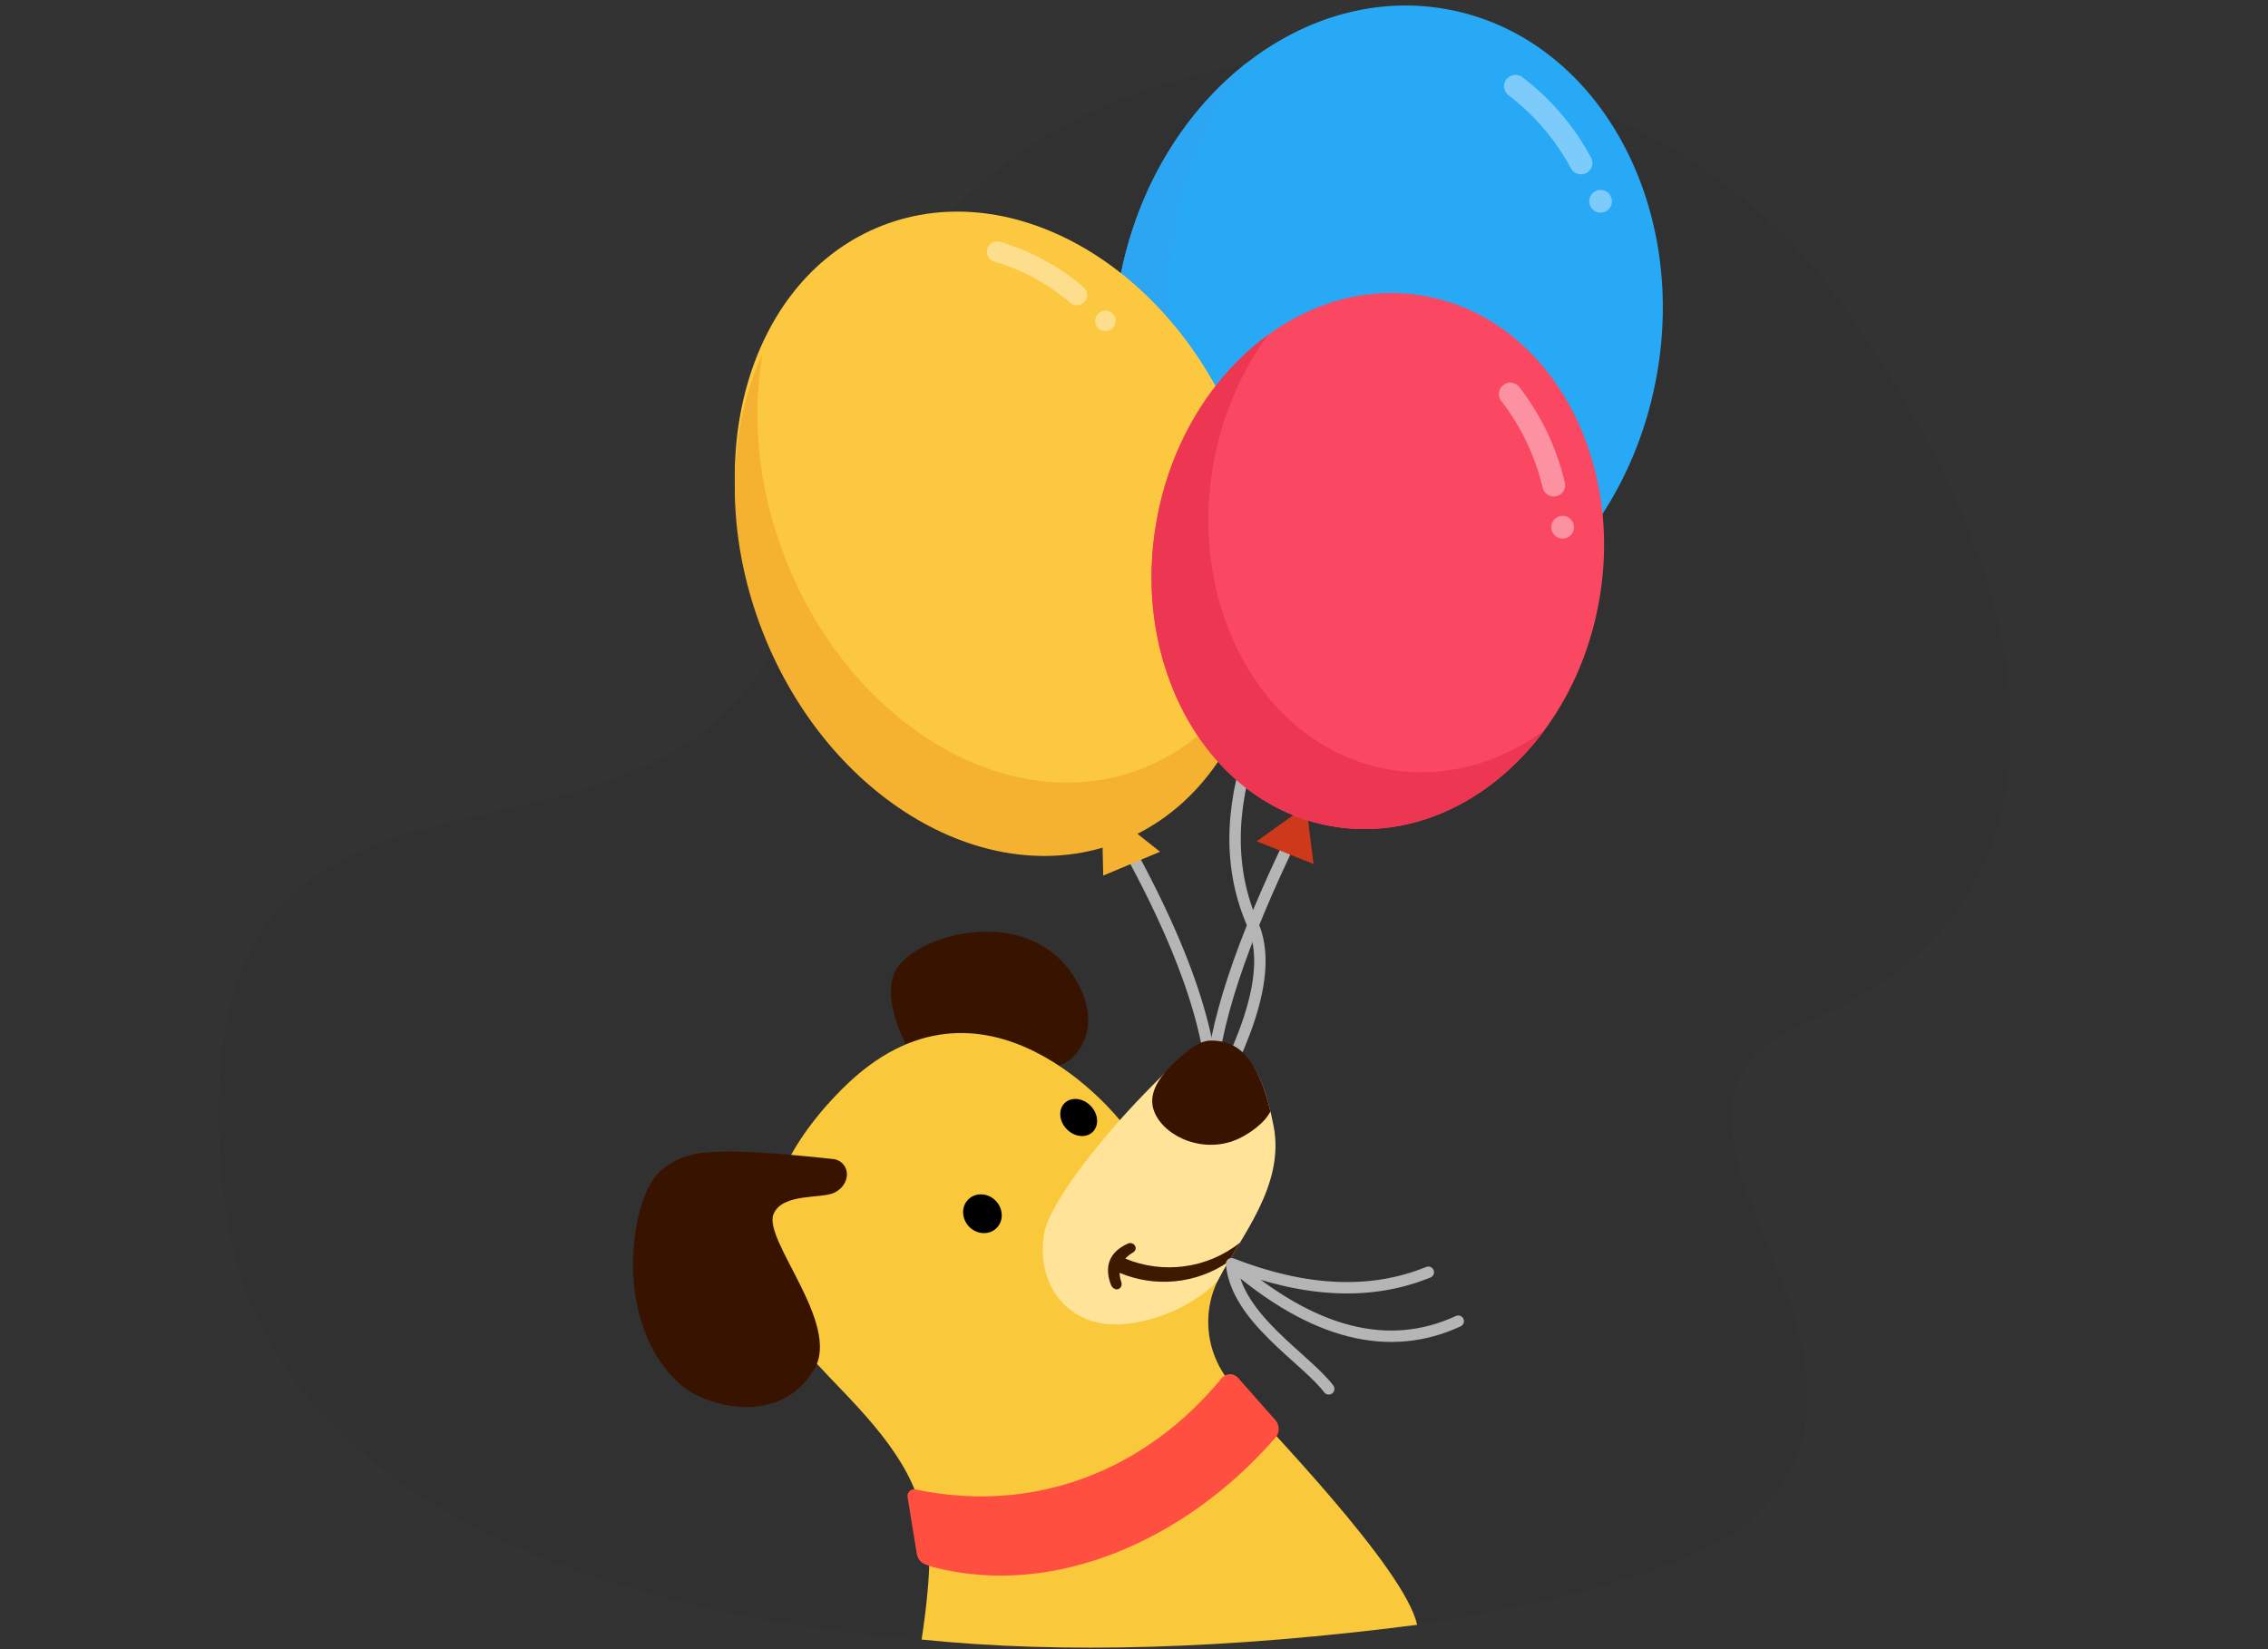 <svg height="192" viewBox="0 0 264 192" width="264" xmlns="http://www.w3.org/2000/svg"><rect x="0" y="0" width="264" height="192" fill="#333333" stroke="none"/><g fill="none" fill-rule="evenodd"><path d="m26.045 139.328c-7.72-70.084 61.594-20.486 69.638-81.993 8.043-61.505 88.962-64.638 119.087-21.488 30.126 43.15 22.233 72.372-4.076 82.995-26.31 10.623 14.79 38.187-6.801 58.018-19.787 18.173-170.129 32.552-177.849-37.532z" fill="#000" fill-opacity=".04" fill-rule="nonzero"/><g stroke="#b5b5b5" stroke-linecap="round" stroke-width="1.327"><path d="m149.57 99.265c-5.908 12.512-8.782 22.015-8.624 28.51.011.432-1.535 8.677-1.504 9.109.41 5.72.426 9.142.317 11.23"/><path d="m162.433 60.21c-16.592 19.143-22.123 34.959-16.595 47.447 5.29 11.953-16.88 36.726-16.88 43.787"/><path d="m132.09 97.69s-.535 1.462-.282 1.931c7.876 14.588 10.336 24.796 9.091 32.366-1.175 7.145-4.767 11.922-3.838 15.691"/></g><path d="m28.057 11.674s-1.847-7.852-6.24-8.489c-4.804-.695-15.372 5.478-13.691 14.81 1.335 7.416 7.153 7.77 8.851 6.451 2.907-2.26 8.227-9.11 8.227-9.11z" fill="#381400" transform="matrix(-.707 .707 .707 .707 117.743 94.81)"/><path d="m36.52 8.668c20.523 0 24.286 13.454 24.705 19.898l.039.703c.239 5.207-.24 13.942 3.017 19.788.138.248.204.512.202.79.153.026.253.067.292.125.53 2.241 4.053 5.764 10.57 10.57-10.464 12.847-24.464 26.04-42.001 39.576-3.683-5.632-3.945-29.732-4.25-33.445-.149-.148-.227-.33-.227-.55 0-5.766-3.789-9.772-8.104-10.96-4.994-1.373-4.62-17.56-4.51-20.526l.02-.465s-3.118-25.504 20.247-25.504z" fill="#f9c93b" transform="matrix(-.707 .707 .707 .707 117.743 94.81)"/><path d="m4.07 14.283c-4.223-6.283-4.168-9.338-1.674-11.776 1.617-1.58 5.067-1.572 9.659-1.507 7.524.106 17.009 1.227 19.873 3.338 5.172 3.812 5.388 10.006.935 13.812-3.028 2.59-7.299 4.31-11.352 4.31-5.492-1.74-13.472-2.267-17.442-8.177z" fill="#ffe398" transform="matrix(-.707 .707 .707 .707 141.025 118.098)"/><path d="m12.764 3.392c1.197 2.976-.723 7.65-4.819 9.092-1.155.407-3.286.86-4.806.355-3.297-5.383-3.229-8.489-.935-10.732.57-.559 1.395-.869 2.424-1.033l1.082-.088c2.534-.191 5.987-.247 7.054 2.406z" fill="#381400" transform="matrix(-.707 .707 .707 .707 141.025 118.098)"/><path d="m25.761 11.986c2.136-.818 3.833-.152 4.788 2.015.172.39.033.81-.265.946-.298.135-.653.004-.843-.383-.166-.339-.365-.622-.595-.85-1.676 4.123-5.366 7.212-9.849 8.048-.829-.208-1.686-.411-2.556-.627 4.88-.551 8.96-3.751 10.765-8.128-.35-.018-.73.026-1.131.13-.357.092-.66-.1-.727-.396-.067-.295.064-.621.413-.755z" fill="#3c1a00" transform="matrix(-.707 .707 .707 .707 141.025 118.098)"/><path d="m19.471 32.83c1.074-.019 1.926-1.082 1.903-2.375-.023-1.294-.912-2.327-1.986-2.309-1.074.019-1.926 1.082-1.903 2.375.023 1.294.912 2.327 1.986 2.309zm15.849 0c1.193-.02 2.142-1.086 2.119-2.379s-1.01-2.325-2.203-2.305-2.142 1.086-2.119 2.38c.023 1.292 1.01 2.324 2.203 2.304z" fill="#000" transform="matrix(-.707 .707 .707 .707 117.743 94.81)"/><path d="m43.05 13.714c3.89-4.845 6.832-8.192 8.826-10.038 1.378-1.276 3.184-2.993 6.41-3.216 4.668-.32 16.752 8.58 15.891 19.461-.293 3.704-4.658 11.514-12.3 9.51-5.876-1.54-6.36-14.828-9.364-16.104-2.503-1.062-5.266 2.789-6.838 3.26-.331.098-1.392.4-2.359-.386-.758-.615-.876-1.727-.265-2.488z" fill="#381400" transform="matrix(-.707 .707 .707 .707 117.743 94.81)"/><path d="m29.68 73.055c.149.004.281.009.396.016 15.225.947 30.903-4.894 38.34-17.519.114-.194.26-.494.44-.9.224-.506.163-1.093-.16-1.543l-3.924-5.455c-.252-.35-.74-.43-1.09-.178-.08.058-.15.13-.203.215l-.103.16c-7.716 11.686-20.373 17.226-34.268 15.869-.683-.067-1.29.433-1.357 1.116-.006.065-.008.131-.004.197l.405 6.558c.05.81.715 1.448 1.527 1.464z" fill="#ff4f41" fill-rule="nonzero" transform="matrix(-.707 .707 .707 .707 117.743 94.81)"/><path d="m68.397 147.266c9.515 8.195 18.31 10.424 26.385 6.687m-26.385-6.687c.538 6.327 8.625 11.013 11.31 14.57m-11.31-14.57c8.638 3.363 16.271 3.692 22.9.989" stroke="#b5b5b5" stroke-linecap="round" stroke-width="1.327" transform="translate(74.961 -.138)"/><g transform="translate(129.071)"><path d="m24.973 75.322c17.167 3.57 34.453-10.126 38.61-30.593 4.156-20.466-6.39-39.952-23.557-43.523-17.167-3.57-34.453 10.126-38.61 30.594-4.156 20.465 6.391 39.95 23.558 43.522z" fill="#27a9f6"/><path d="m8.036 25.18c-4.157 20.466 6.39 39.952 23.557 43.522 8.443 1.757 16.915-.665 23.84-6.014-7.626 9.77-19.069 15.003-30.46 12.634-17.166-3.57-27.713-23.057-23.556-43.523 2.112-10.401 7.615-19.054 14.77-24.58-3.867 4.953-6.753 11.074-8.151 17.96z" fill="#2ca5f3"/><circle cx="57.202" cy="23.449" fill="#fff" opacity=".4" r="1.324" transform="matrix(.946 -.326 .326 .946 -4.518 19.901)"/><path d="m47.336 10.044c3.164 2.411 5.705 5.387 7.624 8.926" opacity=".4" stroke="#fff" stroke-linecap="round" stroke-width="2.654"/></g><g transform="matrix(.951 -.309 .309 .951 75.805 34.47)"><path d="m30.978 74.47-1.787 5.958 7.149-.596-3.575-5.362z" fill="#f4b230"/><path d="m32.62 76.11c16.397-.992 28.667-18.72 27.405-39.597-1.262-20.876-15.578-36.996-31.976-36.003-16.399.99-28.669 18.719-27.406 39.595 1.262 20.876 15.579 36.996 31.977 36.004z" fill="#fcc840"/><path d="m5.405 33.967c1.262 20.877 15.578 36.997 31.975 36.005 6.706-.406 12.721-3.61 17.403-8.684-4.896 9.2-13.025 15.417-22.545 15.992-16.398.992-30.713-15.127-31.975-36.004-.746-12.338 3.234-23.576 10-30.91-3.537 6.644-5.388 14.846-4.858 23.601z" fill="#f4b230"/><ellipse cx="49.388" cy="19.109" fill="#fff" opacity=".4" rx="1.191" ry="1.192" transform="matrix(.927 -.375 .375 .927 -3.562 19.893)"/><path d="m39.889 7.526c2.957 2.018 5.381 4.572 7.273 7.664" opacity=".4" stroke="#fff" stroke-linecap="round" stroke-width="2.389"/></g><g transform="translate(133.704 33.732)"><path d="m17.21 60.9-4.633 3.31 6.619 2.648-.662-5.296z" fill="#cf391b"/><path d="m21.154 62.43c14.22 2.595 28.221-9.111 31.271-26.146 3.05-17.036-6.005-32.949-20.225-35.544-14.22-2.594-28.222 9.112-31.272 26.147-3.05 17.036 6.005 32.949 20.226 35.544z" fill="#fa4863"/><path d="m7.547 20.268c-3.05 17.035 6.006 32.948 20.226 35.543 6.478 1.182 12.91-.603 18.281-4.507-6.107 8.265-15.455 12.85-24.9 11.127-14.22-2.595-23.276-18.508-20.226-35.544 1.66-9.276 6.569-16.973 12.991-21.64-3.088 4.18-5.348 9.3-6.372 15.02z" fill="#ed3752"/><circle cx="48.162" cy="27.646" fill="#fff" opacity=".4" r="1.324" transform="matrix(.998 -.07 .07 .998 -1.811 3.427)"/><path d="m42.101 12.144c2.432 3.148 4.117 6.68 5.054 10.596" opacity=".4" stroke="#fff" stroke-linecap="round" stroke-width="2.654"/></g></g></svg>